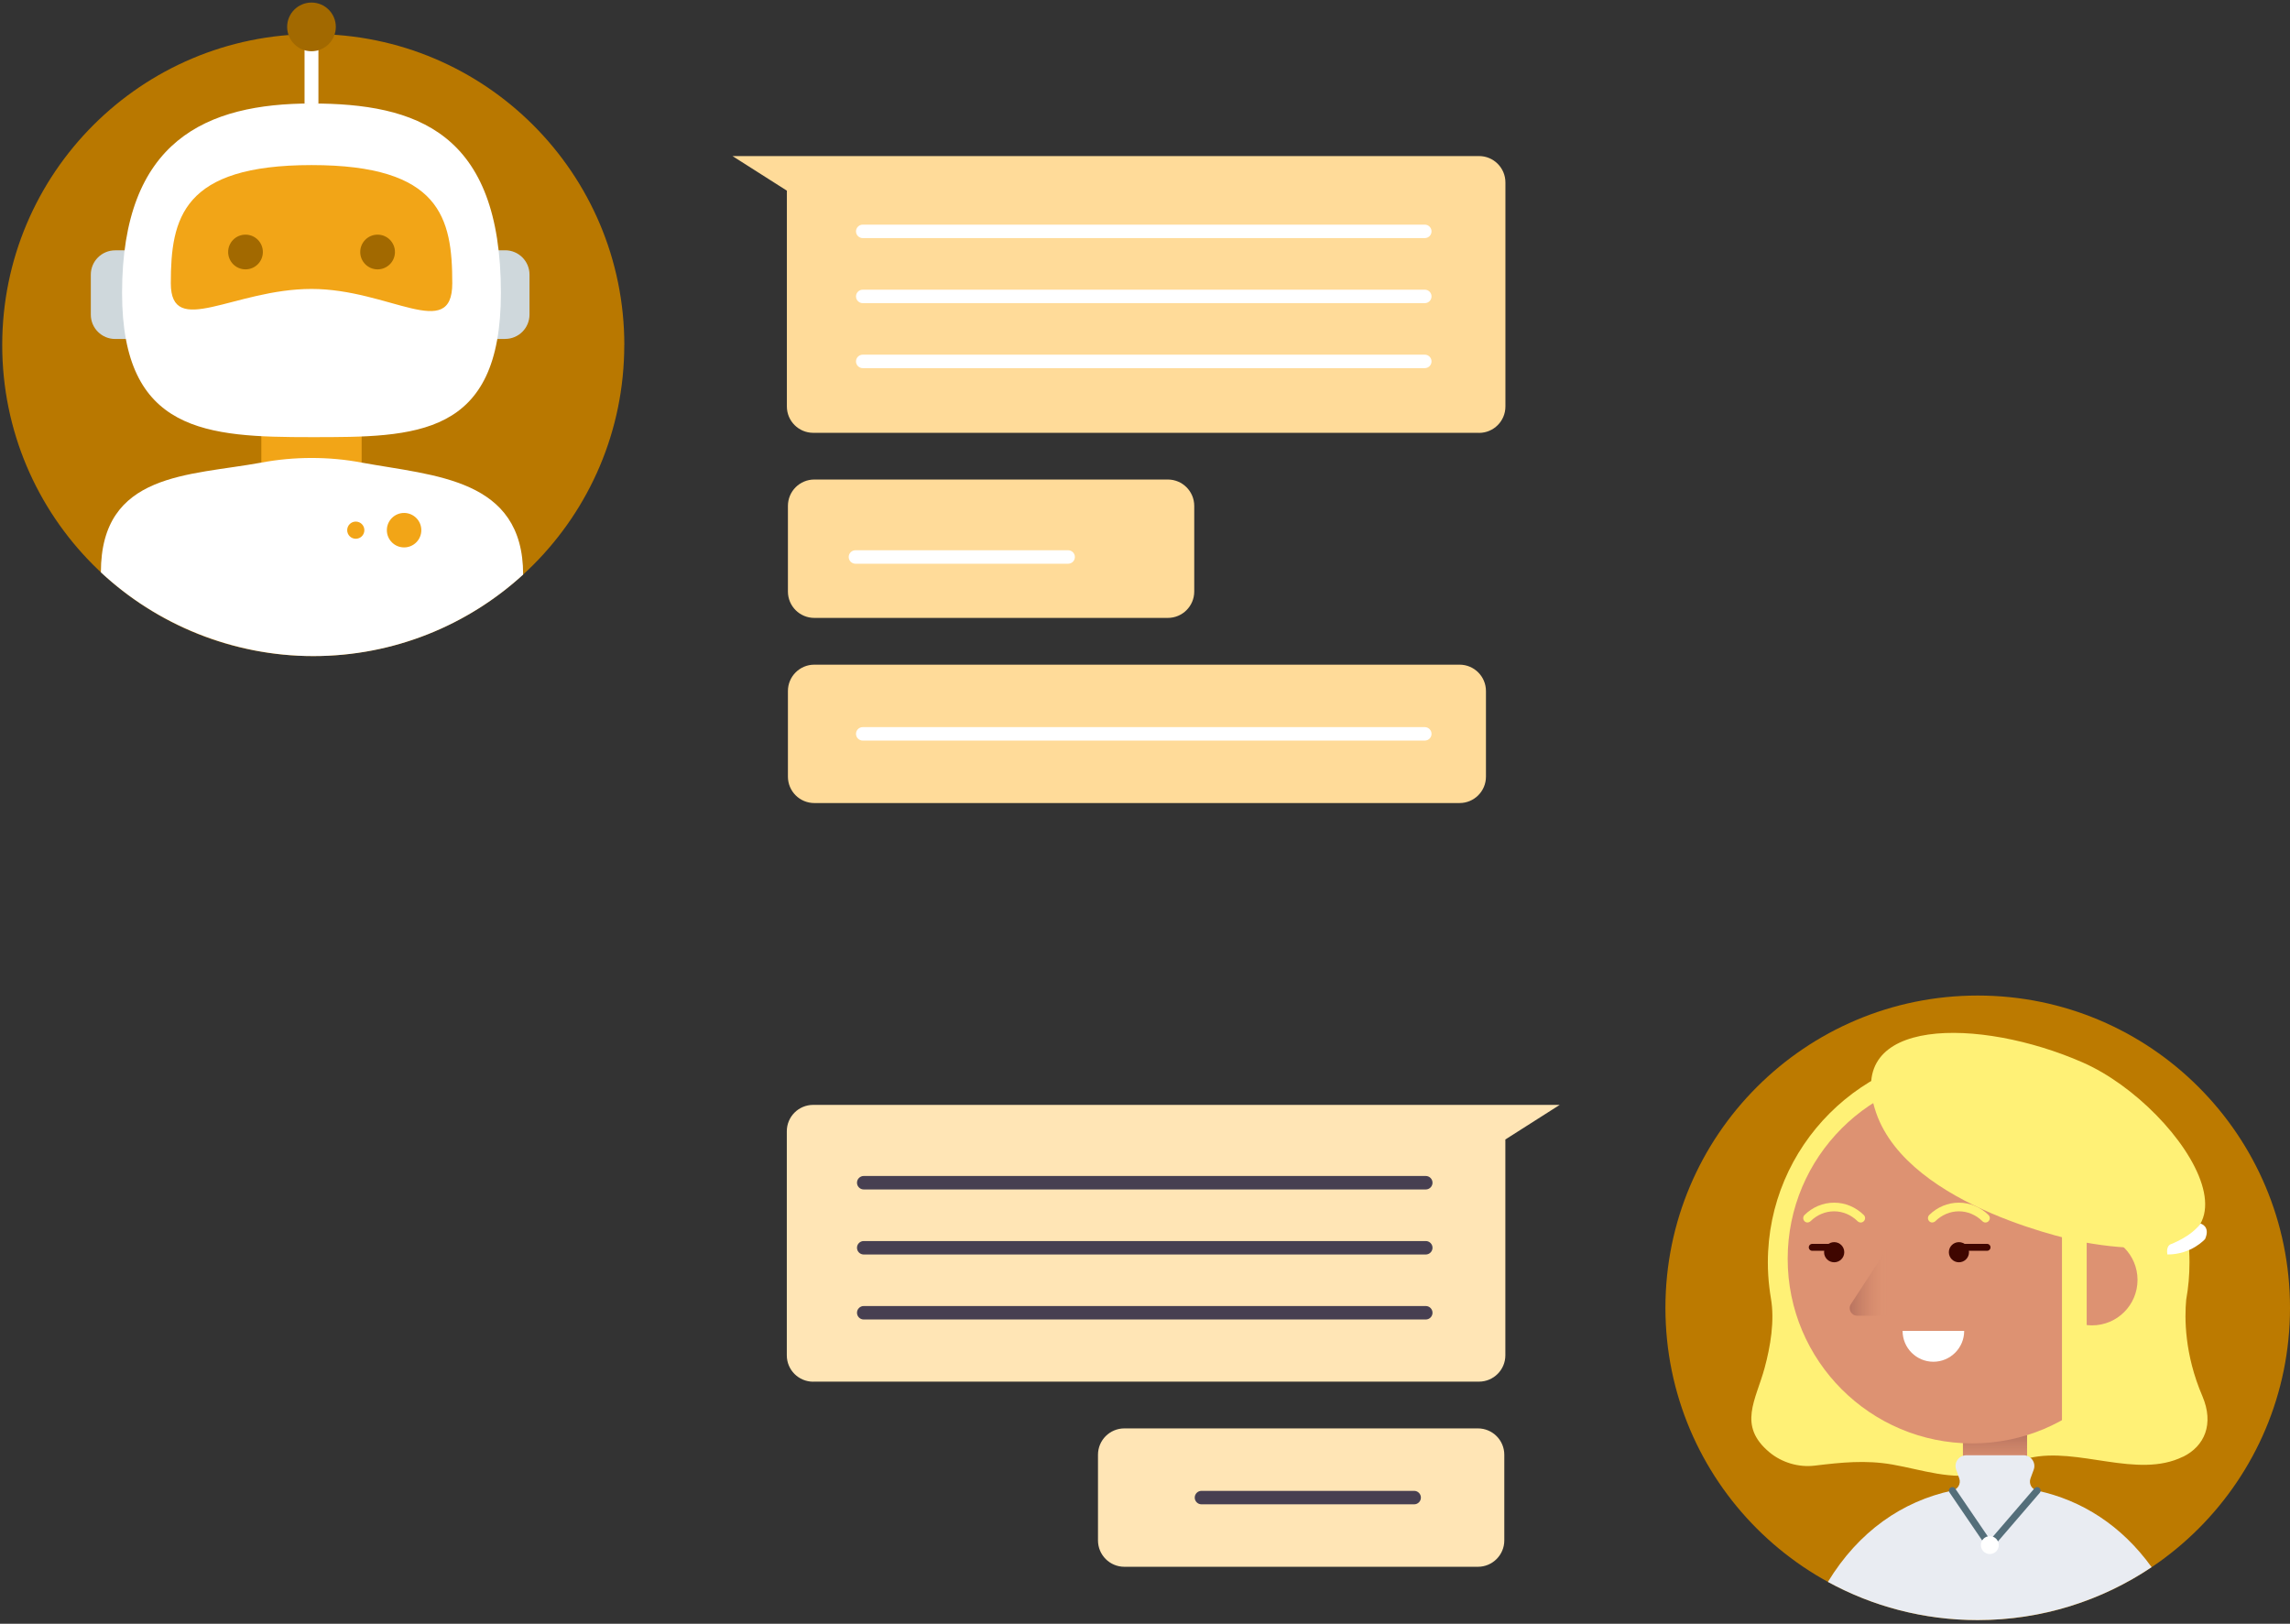 <svg width="330" height="234" viewBox="0 0 330 234" fill="none" xmlns="http://www.w3.org/2000/svg">
<rect x="0" y="0" width="330" height="234" fill="#333333" stroke="none"/>
<path d="M89.96 49.723C89.96 74.481 69.894 94.548 45.136 94.548C20.378 94.548 0.32 74.481 0.32 49.723C0.32 24.965 20.387 4.908 45.145 4.908C69.903 4.908 89.969 24.974 89.969 49.732L89.96 49.723Z" fill="#B97800"/>
<path d="M16.594 36.067H21.321V48.851H16.594C14.653 48.851 13.086 47.275 13.086 45.343V39.583C13.086 37.643 14.662 36.076 16.594 36.076V36.067Z" fill="#CFD8DC"/>
<path d="M72.796 48.851H68.069V36.067H72.796C74.737 36.067 76.304 37.643 76.304 39.575V45.335C76.304 47.275 74.728 48.842 72.796 48.842V48.851Z" fill="#CFD8DC"/>
<path d="M52.115 59.988H37.658V76.511H52.115V59.988Z" fill="#F2A517"/>
<path d="M72.182 42.209C72.182 62.997 59.959 62.997 44.887 62.997C29.814 62.997 17.591 62.374 17.591 42.209C17.591 20.175 29.814 14.914 44.887 14.914C59.959 14.914 72.182 18.983 72.182 42.209Z" fill="white"/>
<path d="M75.396 82.797C67.428 90.079 56.798 94.548 45.145 94.548C33.491 94.548 22.541 89.954 14.538 82.476C14.538 68.036 27.242 68.579 37.658 66.665C39.99 66.229 42.403 65.998 44.886 65.998C47.37 65.998 49.792 66.22 52.115 66.665C62.665 68.597 75.387 68.927 75.387 82.797H75.396Z" fill="white"/>
<path d="M65.175 40.821C65.175 49.331 56.095 41.64 44.895 41.64C33.696 41.64 24.615 48.833 24.615 40.821C24.615 31.419 26.298 23.79 44.895 23.79C63.493 23.79 65.175 31.411 65.175 40.821Z" fill="#F2A517"/>
<path d="M35.379 38.818C36.76 38.818 37.88 37.698 37.88 36.316C37.88 34.934 36.76 33.815 35.379 33.815C33.997 33.815 32.877 34.934 32.877 36.316C32.877 37.698 33.997 38.818 35.379 38.818Z" fill="#A26900"/>
<path d="M56.914 36.316C56.914 37.696 55.792 38.818 54.412 38.818C53.032 38.818 51.911 37.696 51.911 36.316C51.911 34.936 53.032 33.815 54.412 33.815C55.792 33.815 56.914 34.936 56.914 36.316Z" fill="#A26900"/>
<path d="M44.886 3.875V14.959" stroke="white" stroke-width="2" stroke-miterlimit="10"/>
<path d="M44.886 7.383C46.824 7.383 48.394 5.812 48.394 3.875C48.394 1.938 46.824 0.368 44.886 0.368C42.949 0.368 41.379 1.938 41.379 3.875C41.379 5.812 42.949 7.383 44.886 7.383Z" fill="#A26900"/>
<path d="M60.715 76.405C60.715 77.776 59.602 78.888 58.231 78.888C56.86 78.888 55.748 77.776 55.748 76.405C55.748 75.034 56.86 73.921 58.231 73.921C59.602 73.921 60.715 75.034 60.715 76.405Z" fill="#F2A517"/>
<path d="M52.507 76.404C52.507 77.09 51.955 77.642 51.27 77.642C50.584 77.642 50.032 77.09 50.032 76.404C50.032 75.719 50.584 75.167 51.27 75.167C51.955 75.167 52.507 75.719 52.507 76.404Z" fill="#F2A517"/>
<path d="M213.136 62.374H117.193C115.092 62.374 113.392 60.674 113.392 58.573V27.476L105.558 22.491H213.136C215.237 22.491 216.938 24.191 216.938 26.292V58.582C216.938 60.683 215.237 62.383 213.136 62.383V62.374Z" fill="#FFDB99"/>
<path d="M168.294 69.105H117.344C115.245 69.105 113.543 70.806 113.543 72.906V85.245C113.543 87.344 115.245 89.046 117.344 89.046H168.294C170.393 89.046 172.095 87.344 172.095 85.245V72.906C172.095 70.806 170.393 69.105 168.294 69.105Z" fill="#FFDB99"/>
<path d="M210.332 95.786H117.344C115.245 95.786 113.543 97.488 113.543 99.587V111.926C113.543 114.025 115.245 115.727 117.344 115.727H210.332C212.431 115.727 214.133 114.025 214.133 111.926V99.587C214.133 97.488 212.431 95.786 210.332 95.786Z" fill="#FFDB99"/>
<path d="M205.319 34.313H124.324C123.79 34.313 123.354 33.877 123.354 33.343C123.354 32.809 123.79 32.373 124.324 32.373H205.319C205.854 32.373 206.29 32.809 206.29 33.343C206.29 33.877 205.854 34.313 205.319 34.313Z" fill="white"/>
<path d="M205.319 43.687H124.324C123.79 43.687 123.354 43.251 123.354 42.717C123.354 42.183 123.79 41.747 124.324 41.747H205.319C205.854 41.747 206.29 42.183 206.29 42.717C206.29 43.251 205.854 43.687 205.319 43.687Z" fill="white"/>
<path d="M205.319 53.053H124.324C123.79 53.053 123.354 52.617 123.354 52.083C123.354 51.548 123.79 51.112 124.324 51.112H205.319C205.854 51.112 206.29 51.548 206.29 52.083C206.29 52.617 205.854 53.053 205.319 53.053Z" fill="white"/>
<path d="M205.319 106.726H124.324C123.79 106.726 123.354 106.29 123.354 105.756C123.354 105.222 123.79 104.786 124.324 104.786H205.319C205.854 104.786 206.29 105.222 206.29 105.756C206.29 106.29 205.854 106.726 205.319 106.726Z" fill="white"/>
<path d="M153.925 81.239H123.274C122.739 81.239 122.303 80.802 122.303 80.268C122.303 79.734 122.739 79.298 123.274 79.298H153.925C154.459 79.298 154.896 79.734 154.896 80.268C154.896 80.802 154.459 81.239 153.925 81.239Z" fill="white"/>
<path d="M284.998 233.473C309.852 233.473 330 213.324 330 188.47C330 163.616 309.852 143.468 284.998 143.468C260.143 143.468 239.995 163.616 239.995 188.47C239.995 213.324 260.143 233.473 284.998 233.473Z" fill="#BC7A00"/>
<path d="M314.608 209.925C317.662 208.412 319.104 205.242 317.368 201.183C314.786 195.165 314.795 189.912 315.044 187.286C315.356 185.55 315.516 183.76 315.516 181.926C315.516 165.145 301.913 151.542 285.141 151.542C268.368 151.542 254.756 165.145 254.756 181.926C254.756 183.137 254.827 184.33 254.97 185.514C255.032 186.057 255.112 186.6 255.201 187.134C255.753 190.339 255.13 194.034 254.293 197.123C253.029 201.797 250.367 205.429 254.979 209.284C256.768 210.771 259.181 211.492 261.486 211.216C265.323 210.753 268.84 210.379 272.712 211.056C276.986 211.803 281.25 213.379 285.621 212.329C287.936 211.768 290.09 210.673 292.405 210.121C299.447 208.465 307.985 213.183 314.599 209.916L314.608 209.925Z" fill="#FFF176"/>
<path d="M282.87 206.827H292.111V218.107C292.111 220.662 290.046 222.727 287.491 222.727C284.936 222.727 282.87 220.662 282.87 218.107V206.827Z" fill="#DD9272"/>
<path style="mix-blend-mode:multiply" d="M282.87 206.827H292.111V218.107C292.111 220.662 290.046 222.727 287.491 222.727C284.936 222.727 282.87 220.662 282.87 218.107V206.827Z" fill="url(#paint0_linear_133_1139)"/>
<path d="M310.815 181.41C310.815 196.1 298.903 208.011 284.214 208.011C269.525 208.011 257.613 196.1 257.613 181.41C257.613 166.721 269.525 154.81 284.214 154.81C298.903 154.81 310.815 166.721 310.815 181.41Z" fill="#DD9272"/>
<path d="M293.562 214.804C292.77 214.635 292.325 213.798 292.61 213.041L293.073 211.786C293.429 210.78 292.681 209.721 291.613 209.721H283.351C282.283 209.721 281.535 210.771 281.891 211.786L282.336 213.05C282.612 213.816 282.14 214.635 281.339 214.804C274.128 216.344 267.834 220.698 263.409 227.971C269.819 231.479 277.164 233.473 284.98 233.473C294.265 233.473 302.892 230.66 310.059 225.843C305.75 219.861 300.017 216.193 293.553 214.813L293.562 214.804Z" fill="#E9ECF2"/>
<path style="mix-blend-mode:multiply" d="M272.347 179.3V189.609H267.638C266.774 189.609 266.258 188.648 266.73 187.927L272.356 179.3H272.347Z" fill="url(#paint1_linear_133_1139)"/>
<path d="M278.605 196.242C281.054 196.242 283.048 194.257 283.048 191.8H274.172C274.172 194.248 276.157 196.242 278.614 196.242H278.605Z" fill="white"/>
<path d="M283.743 180.458C283.743 181.259 283.093 181.909 282.291 181.909C281.49 181.909 280.84 181.259 280.84 180.458C280.84 179.657 281.49 179.007 282.291 179.007C283.093 179.007 283.743 179.657 283.743 180.458Z" fill="#3F0600"/>
<path d="M265.768 180.458C265.768 181.259 265.118 181.909 264.317 181.909C263.516 181.909 262.857 181.259 262.857 180.458C262.857 179.657 263.507 179.007 264.317 179.007C265.127 179.007 265.768 179.657 265.768 180.458Z" fill="#3F0600"/>
<path d="M260.48 176.176C260.32 176.176 260.159 176.113 260.035 175.989C259.794 175.739 259.794 175.348 260.035 175.098C261.201 173.95 262.714 173.318 264.308 173.318C265.902 173.318 267.415 173.95 268.581 175.098C268.831 175.339 268.831 175.739 268.581 175.989C268.341 176.238 267.94 176.238 267.691 175.989C266.756 175.072 265.554 174.564 264.299 174.564C263.044 174.564 261.842 175.072 260.907 175.989C260.783 176.104 260.622 176.167 260.471 176.167L260.48 176.176Z" fill="#FFF176"/>
<path d="M278.455 176.176C278.294 176.176 278.134 176.113 278.009 175.989C277.769 175.739 277.769 175.348 278.009 175.098C279.176 173.95 280.689 173.318 282.283 173.318C283.876 173.318 285.39 173.95 286.556 175.098C286.805 175.339 286.805 175.739 286.556 175.989C286.315 176.238 285.915 176.238 285.674 175.989C284.74 175.072 283.538 174.564 282.283 174.564C281.027 174.564 279.825 175.072 278.891 175.989C278.766 176.104 278.606 176.167 278.455 176.167V176.176Z" fill="#FFF176"/>
<path d="M297.141 157.712V206.115C305.749 201.477 311.598 192.379 311.598 181.909C311.598 171.44 305.749 162.35 297.141 157.703V157.712Z" fill="#FFF176"/>
<path d="M301.476 177.894C301.218 177.894 300.96 177.912 300.702 177.947V190.954C300.951 190.981 301.209 190.999 301.476 190.999C305.1 190.999 308.028 188.061 308.028 184.446C308.028 180.832 305.1 177.894 301.476 177.894Z" fill="#DD9272"/>
<path d="M300.016 178.971C300.016 178.971 275.134 174.199 270.353 160.347C265.572 146.494 285.265 146.592 300.123 153.109C314.982 159.626 331.06 184.704 300.016 178.971Z" fill="#FFF176"/>
<path d="M312.827 179.301C312.827 179.301 315.756 178.223 317.101 176.327C317.101 176.327 318.578 176.701 317.768 178.553C317.768 178.553 315.836 180.787 312.338 180.787C312.338 180.787 312.062 179.63 312.818 179.301H312.827Z" fill="white"/>
<path d="M281.348 214.804L286.743 222.727L293.562 214.804" stroke="#546E7A" stroke-miterlimit="10" stroke-linecap="round"/>
<path d="M288.033 222.665C288.033 223.377 287.455 223.956 286.743 223.956C286.03 223.956 285.452 223.377 285.452 222.665C285.452 221.953 286.03 221.374 286.743 221.374C287.455 221.374 288.033 221.953 288.033 222.665Z" fill="white"/>
<path d="M282.932 179.754H286.342" stroke="#3F0600" stroke-miterlimit="10" stroke-linecap="round"/>
<path d="M261.157 179.754H264.557" stroke="#3F0600" stroke-miterlimit="10" stroke-linecap="round"/>
<path d="M117.184 199.109H213.127C215.228 199.109 216.929 197.409 216.929 195.308V164.211L224.763 159.226H117.184C115.083 159.226 113.383 160.926 113.383 163.027V195.317C113.383 197.418 115.083 199.118 117.184 199.118V199.109Z" fill="#FFE5B5"/>
<path d="M212.976 205.848H162.026C159.927 205.848 158.225 207.55 158.225 209.65V221.989C158.225 224.088 159.927 225.79 162.026 225.79H212.976C215.075 225.79 216.777 224.088 216.777 221.989V209.65C216.777 207.55 215.075 205.848 212.976 205.848Z" fill="#FFE5B5"/>
<path d="M205.462 171.413H124.466C123.932 171.413 123.496 170.977 123.496 170.443C123.496 169.908 123.932 169.472 124.466 169.472H205.462C205.996 169.472 206.432 169.908 206.432 170.443C206.432 170.977 205.996 171.413 205.462 171.413Z" fill="#473F51"/>
<path d="M205.462 180.787H124.466C123.932 180.787 123.496 180.351 123.496 179.817C123.496 179.283 123.932 178.847 124.466 178.847H205.462C205.996 178.847 206.432 179.283 206.432 179.817C206.432 180.351 205.996 180.787 205.462 180.787Z" fill="#473F51"/>
<path d="M205.462 190.153H124.466C123.932 190.153 123.496 189.717 123.496 189.183C123.496 188.649 123.932 188.212 124.466 188.212H205.462C205.996 188.212 206.432 188.649 206.432 189.183C206.432 189.717 205.996 190.153 205.462 190.153Z" fill="#473F51"/>
<path d="M203.788 216.789H173.137C172.603 216.789 172.167 216.353 172.167 215.819C172.167 215.285 172.603 214.849 173.137 214.849H203.788C204.323 214.849 204.759 215.285 204.759 215.819C204.759 216.353 204.323 216.789 203.788 216.789Z" fill="#473F51"/>
<defs>
<linearGradient id="paint0_linear_133_1139" x1="287.491" y1="204.139" x2="287.491" y2="212.293" gradientUnits="userSpaceOnUse">
<stop stop-color="#A06053"/>
<stop offset="0.12" stop-color="#A36354" stop-opacity="0.94"/>
<stop offset="0.32" stop-color="#AE6B5A" stop-opacity="0.77"/>
<stop offset="0.59" stop-color="#BE7962" stop-opacity="0.5"/>
<stop offset="0.9" stop-color="#D58B6E" stop-opacity="0.12"/>
<stop offset="0.99" stop-color="#DD9272" stop-opacity="0"/>
</linearGradient>
<linearGradient id="paint1_linear_133_1139" x1="264.077" y1="184.446" x2="271.947" y2="184.446" gradientUnits="userSpaceOnUse">
<stop stop-color="#A06053"/>
<stop offset="0.12" stop-color="#A36354" stop-opacity="0.94"/>
<stop offset="0.32" stop-color="#AE6B5A" stop-opacity="0.77"/>
<stop offset="0.59" stop-color="#BE7962" stop-opacity="0.5"/>
<stop offset="0.9" stop-color="#D58B6E" stop-opacity="0.12"/>
<stop offset="0.99" stop-color="#DD9272" stop-opacity="0"/>
</linearGradient>
</defs>
</svg>
